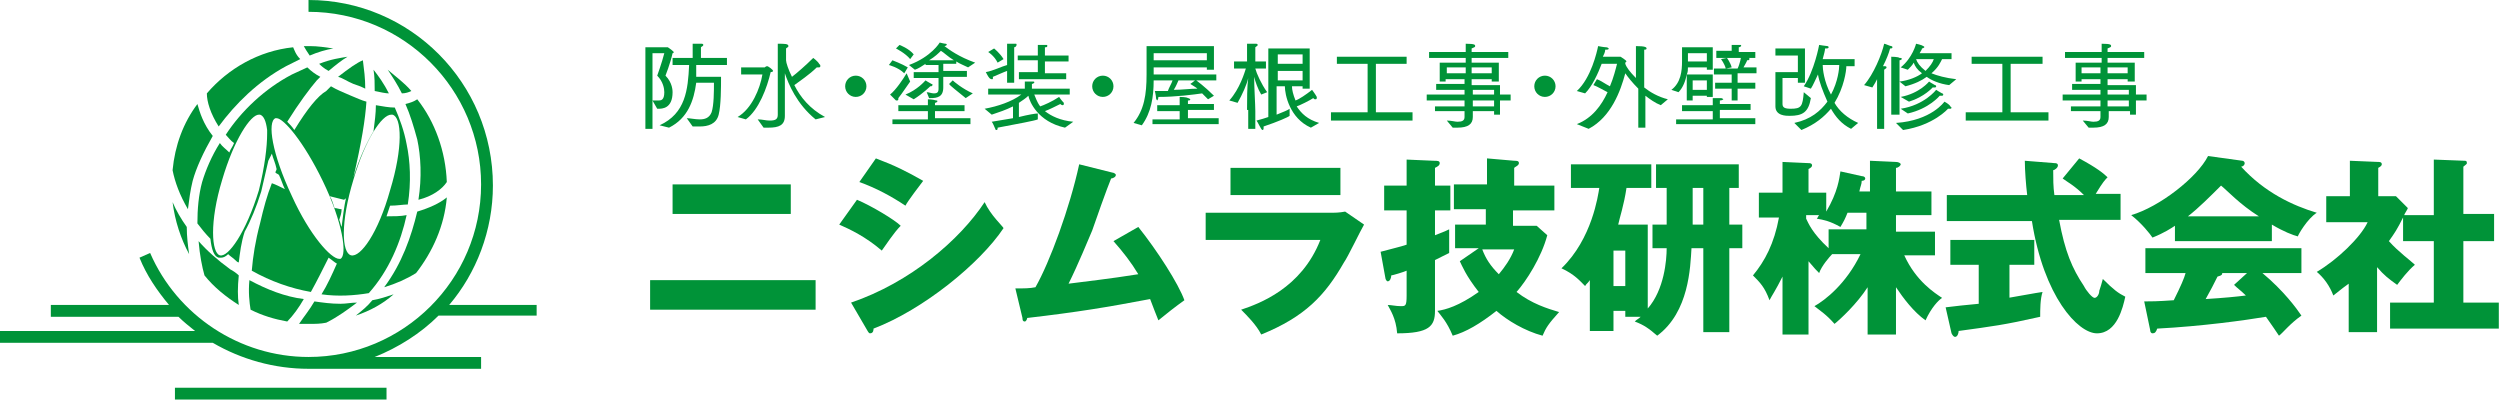 <?xml version="1.0" encoding="UTF-8"?> <!-- Generator: Adobe Illustrator 25.3.1, SVG Export Plug-In . SVG Version: 6.00 Build 0) --> <svg xmlns="http://www.w3.org/2000/svg" xmlns:xlink="http://www.w3.org/1999/xlink" version="1.1" id="レイヤー_1" x="0px" y="0px" viewBox="0 0 211.5 33.8" style="enable-background:new 0 0 211.5 33.8;" xml:space="preserve"> <style type="text/css"> .st0{fill:#009338;} </style> <path class="st0" d="M68.9,26.2H55v-2.5h14V26.2z M66.9,18.1h-10v-2.5h10V18.1z"></path> <path class="st0" d="M72.5,16.9c1.2,0.5,3.2,1.7,3.7,2.2c-0.6,0.6-1.3,1.7-1.6,2.1c-1.4-1.2-2.7-1.8-3.6-2.2L72.5,16.9z M72,25.6 c5-1.7,9.2-5.3,11.3-8.5c0.5,1.1,1.5,2,1.6,2.2c-2,3-6.8,6.9-11,8.5c0,0.1,0,0.4-0.3,0.4c-0.1,0-0.2-0.2-0.2-0.2L72,25.6z M74.1,13.4c1.6,0.6,2.6,1.1,4,1.9c-0.3,0.4-1.3,1.7-1.5,2.1c-1.2-0.8-2.5-1.5-3.9-2L74.1,13.4z"></path> <path class="st0" d="M96.3,19.2c1.6,2,3.4,4.8,3.9,6.2c-0.7,0.5-1.6,1.2-2.2,1.7c-0.2-0.5-0.4-1-0.7-1.8c-3.7,0.7-6.1,1.1-10.4,1.6 c0,0.1-0.1,0.3-0.2,0.3c-0.2,0-0.2-0.2-0.2-0.3l-0.6-2.5c0.8,0,1.2,0,1.7-0.1c1.2-2.1,2.9-6.7,3.7-10.4l2.8,0.7 c0.1,0,0.3,0.1,0.3,0.2c0,0.2-0.3,0.3-0.4,0.3c-0.3,0.7-1.4,3.8-1.6,4.4c-0.3,0.7-1.2,2.9-2,4.5c1.5-0.2,3.4-0.4,5.9-0.8 c-0.6-1-1.3-1.9-2.1-2.8L96.3,19.2z"></path> <path class="st0" d="M112.4,18c0.5,0,0.9,0,1.4-0.1l1.6,1.1c-0.3,0.5-1.4,2.8-1.7,3.2c-1.6,2.8-3.3,4.6-7,6.1 c-0.4-0.8-1.2-1.6-1.7-2.1c1.5-0.5,5.1-1.8,6.7-5.9H102V18H112.4z M113.4,16.5h-9.3v-2.3h9.3V16.5z"></path> <path class="st0" d="M122.7,15.7v2.1h-1.3v2.1c0.5-0.2,0.8-0.3,1.2-0.5c0,0.3,0,0.6,0,1.1c0,0.5,0,0.7,0,0.9 c-0.4,0.2-0.8,0.4-1.2,0.6v4.3c0,1.3-0.5,1.9-3.2,1.9c-0.1-1.3-0.6-2-0.8-2.4c0.3,0,0.7,0.1,1.1,0.1c0.4,0,0.5,0,0.5-0.9v-2.1 c-0.2,0.1-1.2,0.4-1.3,0.4c0,0.2-0.1,0.5-0.3,0.5c-0.1,0-0.2-0.2-0.2-0.3l-0.4-2.2c1.1-0.3,1.6-0.4,2.2-0.6v-2.9h-1.9v-2.1h1.9v-2.2 l2.3,0.1c0.3,0,0.5,0,0.5,0.2c0,0.2-0.2,0.3-0.4,0.4v1.5H122.7z M130,19.1l0.9,0.8c-0.5,1.9-1.8,3.9-2.6,4.8c1.3,1,2.6,1.4,3.6,1.7 c-0.9,1-1.1,1.3-1.4,2c-1.5-0.4-3-1.3-3.9-2.1c-1.4,1.1-2.6,1.8-3.7,2.1c-0.5-1.2-1-1.7-1.3-2.1c0.7-0.1,1.8-0.4,3.5-1.6 c-1.1-1.4-1.4-2.2-1.6-2.6l1.6-1.1h-2v-2h2.6v-1.3H123v-2.1h2.8v-2.2l2.3,0.2c0.2,0,0.4,0,0.4,0.2c0,0.2-0.3,0.3-0.4,0.4v1.5h3.4 v2.1H128v1.3H130z M125.4,21.1c0.3,0.8,0.7,1.4,1.4,2.1c0.5-0.6,1-1.3,1.3-2.1H125.4z"></path> <path class="st0" d="M139.4,19v7.1c1.4-1.6,1.6-4.1,1.6-5.1h-1.2v-2h1.2v-3.1h-0.9v-2h7v2h-0.8V19h1.1v2h-1.1v7.1h-2.2V21h-1 c-0.1,1.6-0.2,5.4-2.9,7.4c-0.7-0.6-1.1-0.9-1.9-1.2c0.2-0.2,0.3-0.2,0.5-0.4h-1.3v-0.5h-1V28h-2v-4.3c-0.2,0.3-0.3,0.3-0.4,0.5 c-0.4-0.4-0.9-1-2-1.5c2.6-2.5,3.1-6.2,3.2-6.8h-2.4v-2h6.8v2h-2.1c-0.2,1.4-0.6,2.6-0.7,3.1H139.4z M136.5,24.2h1v-3h-1V24.2z M144.1,15.9h-0.9V19h0.9V15.9z"></path> <path class="st0" d="M160.2,28.3h-2.2v-4c-0.9,1.4-2.3,2.7-2.8,3.1c-0.7-0.8-1.2-1.1-1.7-1.5c0.9-0.5,2.7-1.9,3.9-4.4h-2.4 c-0.2,0.2-0.9,1-1.1,1.6c-0.2-0.2-0.4-0.4-0.9-1v6.2h-2.2v-4.9c-0.6,1.2-0.9,1.6-1.1,2c-0.4-1.1-0.8-1.5-1.4-2.1 c1-1.2,1.8-2.7,2.2-4.9h-1.7v-2.1h2v-2.6l2.2,0.1c0.1,0,0.3,0,0.3,0.2c0,0.1-0.1,0.2-0.3,0.3v2h1.5v1.6c1-1.7,1.1-2.8,1.2-3.4 l1.8,0.4c0.2,0,0.3,0.1,0.3,0.2c0,0.1-0.1,0.2-0.3,0.2c0,0.3-0.1,0.4-0.2,0.9h0.9v-2.6l2.2,0.1c0.2,0,0.4,0.1,0.4,0.2 c0,0.1-0.2,0.3-0.4,0.3v2h3v2h-3v1.4h3.3v2h-2.6c1,2.2,2.6,3.2,3.2,3.6c-0.3,0.2-0.9,0.8-1.4,1.9c-1-0.7-1.9-1.9-2.5-2.8V28.3z M152.8,18.5c0.2,0.4,0.5,1.2,1.9,2.5v-1.6h3.2v-1.4h-1.6c-0.2,0.5-0.3,0.7-0.6,1.2c-0.9-0.5-1.4-0.6-2-0.7c0.1-0.1,0.1-0.2,0.2-0.3 h-1.1V18.5z"></path> <path class="st0" d="M169.9,25.2c1.2-0.2,2.2-0.4,2.9-0.5c-0.2,0.6-0.2,1.5-0.2,2.1c-3.1,0.7-4,0.8-6.9,1.2c0,0.2-0.1,0.5-0.3,0.5 c-0.1,0-0.2-0.1-0.3-0.3l-0.5-2.2c0.8-0.1,1.7-0.2,2.8-0.3v-3.3h-2.4v-2.1h7.1v2.1h-2.1V25.2z M175.9,13.4c1.5,0.8,2.1,1.3,2.4,1.6 c-0.2,0.2-0.4,0.4-1,1.4h2.1v2.2h-5.2c0.5,2.7,1.1,4.1,2.1,5.6c0.2,0.4,0.7,1,0.9,1c0.2,0,0.4-0.3,0.4-0.6c0.1-0.3,0.2-0.6,0.3-1 c0.9,0.9,1.3,1.2,1.9,1.5c-0.2,0.9-0.7,3.1-2.4,3.1c-1.6,0-4.5-3.1-5.5-9.5h-7.2v-2.2h6.8c-0.1-0.8-0.2-2.1-0.2-2.9l2.5,0.2 c0.1,0,0.3,0,0.3,0.2c0,0.2-0.3,0.4-0.4,0.4c0,0.7,0,1.4,0.1,2.1h2.5c-0.8-0.8-1.4-1.1-1.8-1.4L175.9,13.4z"></path> <path class="st0" d="M192.1,20.4H184v-1.3c-0.3,0.2-0.9,0.6-1.9,1c-0.2-0.3-0.9-1.2-1.8-1.9c2.4-0.7,5.6-3.2,6.5-5l2.9,0.4 c0.1,0,0.2,0.1,0.2,0.2c0,0.2-0.2,0.3-0.3,0.3c2,2.2,4.4,3.3,6.4,3.9c-0.8,0.5-1.6,1.9-1.6,2c-0.4-0.1-1.2-0.4-2.2-1V20.4z M181.4,25.5c0.5,0,1.1,0,2.5-0.1c0.6-1.2,0.9-1.9,1-2.3h-3.4V21h13.2v2.1h-3.3c1.8,1.5,2.9,3,3.3,3.6c-1,0.7-1.6,1.5-1.9,1.7 c-0.2-0.3-0.6-0.9-1.1-1.6c-1.8,0.3-5.4,0.8-9.2,1c-0.1,0.3-0.2,0.4-0.4,0.4c-0.1,0-0.2-0.1-0.2-0.3L181.4,25.5z M191.1,18.3 c-1.6-1-2.7-2.2-3.2-2.6c-0.9,0.9-1.9,1.9-2.8,2.6H191.1z M190.1,23.1H188c0,0.1,0,0.2-0.4,0.3c-0.3,0.6-0.6,1.2-1,1.9 c1.6-0.1,2.6-0.2,3.4-0.3c-0.4-0.4-0.7-0.6-1-0.9L190.1,23.1z"></path> <path class="st0" d="M205.9,18.1v-4.6l2.6,0.1c0.1,0,0.2,0,0.2,0.2c0,0.1-0.2,0.2-0.3,0.3v4h2.6v2.3h-2.6v5.2h3v2.2h-9.2v-2.2h3.7 v-5.2h-2.6v-2c-0.5,1-0.7,1.3-1.2,2c0.8,0.9,1.9,1.7,2.2,2c-0.6,0.5-1.2,1.3-1.5,1.7c-0.7-0.5-1.1-0.8-1.7-1.5v5.5h-2.4V24 c-0.7,0.5-0.9,0.7-1.3,1c-0.3-0.8-0.8-1.5-1.4-2c1.7-1,3.7-2.9,4.3-4.2h-3.5v-2.2h2v-3l2.4,0.1c0.1,0,0.3,0,0.3,0.2 c0,0.1-0.1,0.2-0.3,0.3v2.4h1.5l1,1c0,0.1-0.3,0.5-0.3,0.6H205.9z"></path> <rect x="14.8" y="32.8" class="st0" width="17.9" height="1"></rect> <path class="st0" d="M45.4,26.8v-1H38c2.3-2.7,3.7-6.3,3.7-10.1C41.7,7,34.7,0,26.1,0v1c8.1,0,14.6,6.6,14.6,14.6 c0,8.1-6.6,14.6-14.6,14.6c-5.8,0-11.1-3.5-13.4-8.8l-0.9,0.4c0.6,1.5,1.5,2.8,2.5,4H4.3v1h10.8c0.4,0.4,0.9,0.8,1.4,1.2H0v1h18 c2.4,1.4,5.2,2.2,8.1,2.2h14.6v-1h-9c2-0.8,3.9-2,5.4-3.5H45.4z"></path> <path class="st0" d="M32.9,7.9c-0.4-0.8-0.9-1.5-1.3-2c0.1,0.6,0.1,1.2,0.1,1.8C32.2,7.8,32.6,7.9,32.9,7.9"></path> <path class="st0" d="M34.8,7.7c-0.6-0.7-1.3-1.2-2-1.8c0.4,0.6,0.8,1.2,1.2,2C34.3,7.9,34.6,7.8,34.8,7.7"></path> <path class="st0" d="M29.9,7.1c0.3,0.1,0.6,0.2,1,0.4c0-0.9-0.1-1.6-0.2-2.4c-0.5,0.2-1.2,0.7-2.1,1.4C29,6.6,29.4,6.9,29.9,7.1"></path> <path class="st0" d="M35.3,11.8c0.3,1.4,0.4,3.2,0.1,5.1c1.2-0.3,2-0.9,2.4-1.5c-0.1-2.6-1-5.1-2.5-7c-0.3,0.2-0.6,0.3-1,0.4 C34.7,9.7,35,10.7,35.3,11.8"></path> <path class="st0" d="M27.8,6c0.6-0.5,1.1-0.9,1.6-1.2c-0.6,0.1-1.4,0.2-2.4,0.6C27.1,5.5,27.4,5.8,27.8,6"></path> <path class="st0" d="M26.6,25.5c-0.4,0.7-0.9,1.3-1.3,1.9c0.3,0,0.6,0,0.9,0c0.5,0,0.9,0,1.4-0.1c1-0.5,1.8-1.1,2.6-1.7 c-0.5,0-0.9,0.1-1.4,0.1C28,25.7,27.3,25.6,26.6,25.5"></path> <path class="st0" d="M21.1,23.7c-0.1,1,0,1.9,0.1,2.5c1,0.5,2,0.8,3.1,1c0.5-0.5,1-1.2,1.4-1.9C24.1,25.1,22.6,24.5,21.1,23.7"></path> <path class="st0" d="M28.2,4.1c-0.7-0.1-1.3-0.2-2-0.2c-0.2,0-0.3,0-0.5,0c0.1,0.2,0.3,0.5,0.5,0.8C26.9,4.4,27.6,4.2,28.2,4.1"></path> <path class="st0" d="M30.1,26.7c1.2-0.4,2.3-1,3.2-1.8c-0.6,0.2-1.2,0.4-1.8,0.5C31.1,25.9,30.6,26.3,30.1,26.7"></path> <path class="st0" d="M32.5,24.3c1-0.3,1.9-0.7,2.7-1.2c1.4-1.8,2.4-4,2.6-6.4c-0.6,0.5-1.5,0.9-2.5,1.2C34.8,20,34,22.3,32.5,24.3"></path> <path class="st0" d="M14.6,17.1c0.2,1.6,0.7,3.1,1.4,4.4c-0.1-0.7-0.2-1.5-0.2-2.3C15.3,18.5,14.9,17.8,14.6,17.1"></path> <path class="st0" d="M19.5,22.8c-1.1-0.8-2-1.6-2.7-2.4c0.1,1.2,0.3,2.2,0.5,2.9c0.8,1,1.8,1.8,2.9,2.5c-0.1-0.7-0.1-1.5,0-2.5 C20,23.1,19.7,22.9,19.5,22.8"></path> <path class="st0" d="M24.2,5.6C24.6,5.4,25,5.2,25.4,5C25,4.6,24.9,4.2,24.8,4c-2.9,0.3-5.5,1.8-7.3,3.9c0,0.7,0.3,1.7,1,2.8 C19.9,8.8,21.8,6.9,24.2,5.6"></path> <path class="st0" d="M16.7,8.8c-1.2,1.6-1.9,3.5-2.1,5.6c0.2,1,0.6,2.1,1.3,3.3c0.1-0.8,0.2-1.6,0.4-2.4c0.3-1.1,0.9-2.4,1.7-3.8 C17.2,10.5,16.9,9.5,16.7,8.8"></path> <path class="st0" d="M22.1,16.2c0.2-0.9,0.4-1.7,0.6-2.6c0.1-0.2,0.2-0.4,0.3-0.6c0.1,0.4,0.3,0.8,0.4,1.3c0,0.1-0.1,0.2-0.1,0.3 c0.1,0.1,0.2,0.1,0.3,0.2c0.2,0.4,0.3,0.8,0.5,1.2c-0.4-0.2-0.8-0.4-1.1-0.5c-0.4,1-0.7,2.1-1,3.4c-0.4,1.5-0.6,2.8-0.7,4 c1.6,0.9,3.3,1.5,5,1.8c0.5-0.9,1-1.9,1.5-2.9c0.3,0.2,0.5,0.4,0.7,0.5c-0.4,0.9-0.8,1.8-1.3,2.6c1.4,0.2,2.8,0.1,4-0.1 c1.7-1.9,2.7-4.3,3.2-6.6c-0.5,0.1-1.1,0.1-1.6,0.1c0,0,0,0-0.1,0c0.1-0.3,0.2-0.6,0.3-0.9c0.6,0,1.1-0.1,1.5-0.1 c0.3-1.9,0.2-3.7-0.1-5.1c-0.2-1.1-0.6-2.2-1-3.1c-0.5,0-1-0.1-1.6-0.2c0,0.7-0.1,1.4-0.2,2.2c-0.6,1-1.2,2.3-1.7,3.9 c0.7-3,1-4.9,1.1-6.4c-0.4-0.1-0.8-0.3-1.3-0.5c-0.7-0.3-1.2-0.5-1.7-0.8c-0.1,0.1-0.3,0.3-0.4,0.4C26.9,8.1,26,9.2,24.9,11 c-0.2-0.3-0.4-0.5-0.6-0.7c1-1.6,1.9-2.8,2.5-3.5c0.1-0.1,0.2-0.2,0.3-0.3C26.7,6.3,26.3,6,26,5.7c-0.4,0.2-0.9,0.4-1.3,0.6 c-2.3,1.2-4.3,3.1-5.6,5.1c0.2,0.2,0.4,0.5,0.7,0.7c-0.1,0.3-0.3,0.5-0.4,0.8c-0.3-0.3-0.6-0.5-0.8-0.8c-0.7,1.1-1.2,2.3-1.5,3.3 c-0.3,1.1-0.4,2.3-0.4,3.5c0.3,0.4,0.7,0.9,1.1,1.3c0.1,0.9,0.3,1.5,0.7,1.6c0.1,0,0.1,0,0.2,0c0.2,0,0.4-0.1,0.6-0.3 c0.2,0.2,0.4,0.3,0.6,0.5c0.1,0.1,0.2,0.2,0.3,0.2c0.1-0.8,0.2-1.7,0.5-2.6C21.2,18.7,21.7,17.5,22.1,16.2 M33.1,9.7 c0,0,0.1,0,0.1,0c0.8,0.2,0.9,2.8-0.2,6.4c-1,3.6-2.5,5.7-3.3,5.5c-0.8-0.2-0.9-2.8,0.2-6.4C30.9,11.8,32.3,9.7,33.1,9.7 M29.3,16.6 c-0.2,0.9-0.3,1.8-0.4,2.6c-0.1-0.2-0.1-0.4-0.2-0.6c0.1-0.3,0.2-0.6,0.2-0.9c-0.2,0-0.4-0.1-0.6-0.1c-0.1-0.3-0.2-0.7-0.4-1 c0.4,0.1,0.8,0.2,1.2,0.3C29.3,16.8,29.3,16.7,29.3,16.6 M27.3,15.3c1.7,3.5,2.1,6.3,1.5,6.6c0,0-0.1,0-0.1,0c-0.7,0-2.5-2-4-5.3 c-1.7-3.6-2.1-6.3-1.4-6.6c0,0,0.1,0,0.1,0C24,10,25.7,12,27.3,15.3 M18.6,21.6c-0.7-0.2-0.9-2.8,0.2-6.4c1-3.4,2.4-5.5,3.1-5.5 c0,0,0.1,0,0.1,0c0.3,0.1,0.5,0.5,0.6,1.3c0,0.1,0,0.2,0,0.3c0,1.1-0.2,2.8-0.7,4.8C20.8,19.7,19.3,21.8,18.6,21.6"></path> <path class="st0" d="M54.6,4h1.8c0,0,0,0,0.1,0c0,0,0.3,0.2,0.4,0.3c0,0,0.1,0.1,0.1,0.1c0,0,0,0.1-0.1,0.1 c-0.2,0.9-0.6,1.9-0.6,1.9c0.6,0.6,0.6,1.3,0.6,1.4c0,1.4-0.9,1.4-1.2,1.4h-0.1l-0.4-0.7c0.1,0,0.3,0,0.5,0c0.2,0,0.5,0,0.5-0.7 c0-0.3-0.1-0.9-0.6-1.4c0,0,0.4-1.1,0.6-1.9h-1v6.4h-0.6V4z M55.8,10.6c2.2-1,2.4-3,2.5-5.1h-1.4V4.9h1.7V4.4c0-0.1,0-0.4,0-0.7 c0,0,0.6,0,0.7,0c0.1,0,0.2,0,0.2,0.1c0,0.1-0.1,0.1-0.2,0.2c0,0.3,0,0.5,0,0.5v0.4h2.2v0.6h-2.6c0,0.3,0,0.7,0,1H61 c0,0.9,0,2.4-0.2,3.2c-0.2,0.8-0.9,1-1.6,1c-0.2,0-0.4,0-0.6,0L58.1,10c0.3,0,0.7,0.1,1.1,0.1c0.4,0,0.8-0.1,1-0.6 c0.2-0.6,0.2-1.8,0.2-2.5h-1.5c-0.2,1.5-0.7,3-2.3,3.8L55.8,10.6z"></path> <path class="st0" d="M62.4,9.9c1.2-0.7,1.9-2.4,2.1-3.6l-1.8,0V5.7l2,0c0,0,0.1-0.1,0.2-0.1c0.1,0,0.5,0.3,0.5,0.4 c0,0,0,0.1-0.2,0.1c-0.3,1.3-1,3.2-2.1,4L62.4,9.9z M64.1,10.1c0.4,0,0.7,0.1,1,0.1c0.5,0,0.7-0.1,0.7-0.5l0-5.4c0,0,0-0.4,0-0.6 c0.6,0,0.9,0,0.9,0.2c0,0.1-0.1,0.1-0.2,0.2c0,0.1,0,0.3,0,0.3v0.7c0,0.2,0.2,0.8,0.5,1.4c0.4-0.3,1.2-1,1.8-1.6 c0,0,0.4,0.3,0.5,0.5c0.1,0.1,0.1,0.1,0.1,0.2c0,0.1-0.1,0.1-0.1,0.1c-0.1,0-0.1,0-0.2,0c-0.6,0.6-1.5,1.2-1.9,1.5 c0.5,1,1.3,2,2.6,2.7L69,10.1c-1.6-1.3-2.3-3-2.6-3.9l0,2.7l0,0.8v0.1c0,0.8-0.5,1-1.4,1c-0.1,0-0.2,0-0.4,0L64.1,10.1z"></path> <path class="st0" d="M72.4,6.4c0.5,0,0.9,0.4,0.9,0.9c0,0.5-0.4,0.9-0.9,0.9c-0.5,0-0.9-0.4-0.9-0.9C71.5,6.8,71.9,6.4,72.4,6.4"></path> <path class="st0" d="M75.5,5.1c0,0,0.8,0.3,1.3,0.6l-0.3,0.5c-0.5-0.5-1.3-0.7-1.3-0.7L75.5,5.1z M77,6.9c-0.3,0.4-0.6,0.9-1,1.4 C76,8.3,76,8.4,76,8.4c0,0,0,0.1-0.1,0.1c0,0-0.1,0-0.1,0C75.6,8.3,75.3,8,75.3,8c0.5-0.4,1.1-1.3,1.4-1.8L77,6.9z M75.5,10.1h3V9.4 H76V8.9h2.5V8.8c0-0.1,0-0.2,0-0.4c0,0,0.4,0,0.7,0.1c0.1,0,0.1,0,0.1,0.1c0,0-0.1,0.1-0.2,0.1c0,0.1,0,0.1,0,0.2h2.5v0.5h-2.5v0.6 h3v0.5h-6.6V10.1z M76.1,3.8c0,0,0.8,0.3,1.2,0.8L77,5c-0.4-0.5-1.2-0.9-1.2-0.9L76.1,3.8z M76.6,8c1-0.4,1.6-1.1,1.7-1.2 c0,0,0.3,0.2,0.5,0.3c0.1,0,0.1,0.1,0.1,0.1c0,0-0.1,0.1-0.1,0.1c0,0-0.1,0-0.1,0c0,0-0.6,0.6-1.4,1.1L76.6,8z M78.4,7.8 c0.2,0,0.4,0.1,0.6,0.1c0.3,0,0.4-0.1,0.4-0.4V6.6h-2.1V6.1h2.1V5.5h-1.1V5.4c-0.3,0.2-0.6,0.4-0.9,0.5l-0.5-0.4 c1.9-0.7,2.6-1.9,2.6-1.9s0.4,0.1,0.5,0.1c0.1,0,0.1,0.1,0.1,0.1c0,0-0.1,0.1-0.2,0.1c0.4,0.3,1.2,0.9,2.6,1.4l-0.6,0.4 c-0.4-0.2-0.7-0.3-1-0.5v0.2h-1.1v0.6h2v0.5h-2v0.3c0,0.3,0,0.5,0,0.6c0,0.8-0.5,0.9-1.1,0.9h-0.1L78.4,7.8z M80.7,5.1 c-0.5-0.3-0.9-0.7-1.1-0.8c-0.2,0.2-0.5,0.5-1,0.8H80.7z M80.6,6.8c0.1,0.1,0.8,0.7,1.7,1.1l-0.6,0.4c-0.6-0.5-1.4-1.1-1.4-1.2 L80.6,6.8z"></path> <path class="st0" d="M83.3,9.2C84.4,9,85.6,8.6,86.4,8l-2.8,0V7.5h3.1c0-0.1,0-0.4,0-0.6c0,0,0.5,0,0.7,0c0.1,0,0.1,0,0.1,0.1 c0,0-0.1,0.1-0.2,0.1c0,0.1,0,0.3,0,0.4h3.2V8l-3,0c0.1,0.2,0.2,0.6,0.5,1c0.3-0.1,1-0.4,1.6-0.8c0,0,0.2,0.3,0.4,0.5 c0,0,0,0.1,0,0.1c0,0,0,0.1-0.1,0.1c0,0-0.1,0-0.2-0.1c-0.4,0.2-1,0.5-1.3,0.6c0.5,0.4,1.3,0.8,2.4,0.9l-0.7,0.5 c-2.3-0.5-3-2.2-3.1-2.7c-0.2,0.2-0.5,0.4-0.8,0.6v1.2c0.8-0.2,1.4-0.3,1.6-0.3l0,0.5c-0.2,0.1-1.8,0.4-3.4,0.7v0 c0,0.1,0,0.2-0.1,0.2c0,0-0.1,0-0.1-0.1c-0.1-0.2-0.2-0.5-0.3-0.6c0.6-0.1,1.2-0.2,1.8-0.3V9c-0.6,0.3-1.2,0.5-1.8,0.7L83.3,9.2z M85.2,6c-0.3,0.1-0.7,0.3-1.2,0.5c0,0,0,0.1,0,0.1c0,0.1,0,0.1-0.1,0.1c0,0-0.1,0-0.2-0.1c-0.1-0.1-0.3-0.5-0.3-0.5 C84,6,84.8,5.6,85.2,5.5V4.2V4.1c0-0.1,0-0.3,0-0.4c0,0,0.6,0,0.7,0c0.1,0,0.1,0,0.1,0.1C86,3.9,85.9,4,85.8,4c0,0.1,0,0.3,0,0.3V7 h-0.6V6z M84.1,4.1c0,0,0.5,0.4,0.8,0.9l-0.5,0.3c-0.3-0.6-0.8-0.9-0.8-0.9L84.1,4.1z M86.2,6.1h1.6v-1h-1.7V4.7h1.7V4.2 c0-0.1,0-0.2,0-0.4c0,0,0.6,0,0.7,0c0.1,0,0.1,0,0.1,0.1c0,0.1-0.1,0.1-0.2,0.1c0,0.1,0,0.2,0,0.3v0.4h2v0.5h-2v1h1.8v0.5h-4V6.1z"></path> <path class="st0" d="M93.3,6.4c0.5,0,0.9,0.4,0.9,0.9c0,0.5-0.4,0.9-0.9,0.9c-0.5,0-0.9-0.4-0.9-0.9C92.4,6.8,92.8,6.4,93.3,6.4"></path> <path class="st0" d="M95.9,10.4C96.8,9.3,97,8,97,6.3c0-0.8,0-1.5,0-2.4h5.7v2h-0.6V5.7h-4.5v0.6h5.3v0.5h-1.7c0,0,0.7,0.5,1.5,1.3 l-0.5,0.3c-0.2-0.2-0.4-0.4-0.5-0.5c-0.7,0.1-2.2,0.3-3.7,0.3c0,0.2-0.1,0.3-0.1,0.3c0,0-0.1-0.1-0.1-0.2c0-0.2-0.1-0.6-0.1-0.6 c0.3,0,0.7,0,1.1,0c0.1-0.3,0.3-0.6,0.4-0.9h-1.6c0,1.4-0.2,2.7-1,3.8L95.9,10.4z M97.4,10.1h2.4V9.4h-1.9V8.9h1.9V8.8 c0,0,0-0.3,0-0.6c0,0,0.6,0,0.7,0.1c0.1,0,0.2,0.1,0.2,0.1c0,0.1-0.1,0.1-0.2,0.1c0,0.1,0,0.3,0,0.3v0h2.2v0.5h-2.2v0.7h2.6v0.5 h-5.6V10.1z M102.1,5.1V4.5h-4.5c0,0.2,0,0.4,0,0.6H102.1z M99.7,6.8c-0.1,0.2-0.2,0.5-0.4,0.8c0.7,0,1.4-0.1,2-0.1 c-0.1-0.1-0.3-0.2-0.6-0.4c0,0,0.3-0.2,0.4-0.3H99.7z"></path> <path class="st0" d="M105.5,9.3c0-0.8,0-2,0.1-2.7c-0.1,0.5-0.5,1.4-0.9,2.1L104,8.5c0.9-1,1.3-2.4,1.4-2.7h-1V5.2h1.1v-1 c0,0,0-0.2,0-0.5c0,0,0.4,0,0.7,0c0.1,0,0.2,0,0.2,0.1c0,0.1-0.1,0.1-0.2,0.2c0,0.1,0,0.3,0,0.3v0.9h0.9v0.6h-0.9 c0.1,0.4,0.5,1.3,1,2l-0.5,0.2c-0.3-0.5-0.5-1.1-0.6-1.5c0,0.8,0.1,2.4,0.1,2.9v1.5h-0.6V9.3z M107.5,4.1h3.3v3.4h-0.6V7.3h-0.9 c0,0.3,0.1,0.7,0.3,1.2c0.3-0.1,0.9-0.5,1.4-0.9c0,0,0.3,0.4,0.4,0.6c0,0,0,0.1,0,0.1c0,0,0,0.1-0.1,0.1s-0.1,0-0.2-0.1 c-0.3,0.2-1.1,0.6-1.4,0.7c0.4,0.6,0.9,1.1,1.9,1.4l-0.7,0.4c-1.8-0.8-2.2-2.8-2.2-3.5h-0.7v2.4c0.5-0.2,1-0.4,1.1-0.5l0,0.6 c-0.1,0.1-1,0.5-2.2,0.9c0,0,0,0.1,0,0.1c0,0.1,0,0.2-0.1,0.2c-0.1,0-0.4-0.7-0.5-0.8c0.4-0.1,0.7-0.2,1-0.3V4.1z M110.2,4.6h-2.1 v0.8h2.1V4.6z M110.2,6h-2.1v0.8h2.1V6z"></path> <polygon class="st0" points="112.6,9.5 115.7,9.5 115.7,5.4 113.1,5.4 113.1,4.8 119,4.8 119,5.4 116.4,5.4 116.4,9.5 119.5,9.5 119.5,10.2 112.6,10.2 "></polygon> <path class="st0" d="M122.4,10.2c0.4,0,0.7,0.1,0.9,0.1c0.4,0,0.6-0.1,0.6-0.4V9.4h-2.5V9h2.5V8.5h-3.2V8h3.2V7.6h-2.4V7.1h2.4V6.7 h-1.6v0.2h-0.5V5.3h2.2V4.9h-3.1V4.4h3.1V4.3c0,0,0-0.3,0-0.6c0.8,0,0.8,0.1,0.8,0.2c0,0.1-0.1,0.1-0.3,0.2c0,0.1,0,0.3,0,0.3v0h3.1 v0.5h-3.1v0.4h2.3v1.6h-0.6V6.7h-1.7v0.5h2.4V8h0.9v0.5h-0.9v1.2h-0.5V9.4h-1.8c0,0.3,0,0.5,0,0.5c0,0.6-0.4,0.9-1.3,0.9 c-0.1,0-0.3,0-0.4,0L122.4,10.2z M124,5.7h-1.6v0.5h1.6V5.7z M126.2,5.7h-1.7v0.5h1.7V5.7z M126.4,7.6h-1.8V8h1.8V7.6z M126.4,8.5 h-1.8V9h1.8V8.5z"></path> <path class="st0" d="M130.7,6.4c0.5,0,0.9,0.4,0.9,0.9c0,0.5-0.4,0.9-0.9,0.9c-0.5,0-0.9-0.4-0.9-0.9C129.8,6.8,130.2,6.4,130.7,6.4 "></path> <path class="st0" d="M133.4,10.5c1.3-0.5,2.1-1.6,2.6-2.7c-0.4-0.2-0.9-0.5-1.2-0.6l0.3-0.5c0.3,0.1,0.7,0.4,1.1,0.6 c0.3-0.7,0.5-1.5,0.6-1.9h-1.3c-0.3,0.8-0.8,1.9-1.4,2.5l-0.7-0.2c1.2-1.1,1.7-3.3,1.8-3.8c0,0,0.5,0.1,0.7,0.1 c0.1,0,0.2,0.1,0.2,0.1c0,0.1-0.1,0.1-0.3,0.1c0,0.2-0.1,0.4-0.2,0.6h1.3c0.1,0,0.1,0,0.2,0c0,0,0.5,0.3,0.5,0.4 c0,0-0.1,0.1-0.1,0.1l0,0.1c0.1,0.3,0.4,0.7,0.9,1.2V4.5c0,0,0-0.5,0-0.6c0.8,0,0.9,0.1,0.9,0.2c0,0.1-0.1,0.1-0.2,0.1 c0,0.1,0,0.3,0,0.3v2.9c0.5,0.4,1.2,0.8,2,1l-0.6,0.5c-0.5-0.2-0.9-0.5-1.3-0.8v2.7h-0.6V7.5c-0.5-0.5-0.9-1-1.1-1.3 c-0.4,1.5-1.2,3.7-3.1,4.7L133.4,10.5z"></path> <path class="st0" d="M141.4,7.6c0.8-0.6,0.9-1.6,0.9-2.4c0-0.4,0-1.2,0-1.2h2.6v1.9h-0.5V5.7h-1.6c0,0.2,0,0.4-0.1,0.6h2.2v1.9h-0.5 V8.1h-1.2l0,0.4h-0.5l0-2.2c-0.1,0.5-0.3,1.1-0.7,1.5L141.4,7.6z M141.9,10.1h3V9.4h-2.6V8.9h2.6c0-0.1,0-0.4,0-0.6c0,0,0.4,0,0.7,0 c0.1,0,0.2,0.1,0.2,0.1c0,0-0.1,0.1-0.3,0.1c0,0.1,0,0.2,0,0.3h2.6v0.5h-2.6v0.7h3v0.5h-6.7V10.1z M144.4,5.2V4.5h-1.6 c0,0,0,0.5,0,0.7H144.4z M144.4,6.8h-1.2v0.8h1.2V6.8z M145.1,7h1.4V6.3h-1.5V5.8h2c0.2-0.4,0.3-1,0.3-1s0.4,0.1,0.6,0.1 c0.1,0,0.1,0,0.1,0.1c0,0.1-0.1,0.1-0.2,0.1c0,0.1-0.2,0.4-0.3,0.6h1.1v0.5h-1.6V7h1.5v0.5h-1.5v1h-0.5v-1h-1.4V7z M145.2,4.3h1.3 V4.3c0,0,0-0.3,0-0.5c0,0,0.5,0,0.7,0c0.1,0,0.1,0,0.1,0.1c0,0-0.1,0.1-0.2,0.1c0,0.1,0,0.3,0,0.3v0.1h1.4v0.5h-3.3V4.3z M146.1,4.9 c0,0,0.3,0.4,0.4,0.8L146,5.8c-0.1-0.4-0.4-0.8-0.4-0.8L146.1,4.9z"></path> <path class="st0" d="M152.1,6.1V4.7h-1.9V4.1h2.5V7h-0.6V6.6h-1.3c0,0,0,2.1,0,2.2c0,0.3,0.2,0.4,0.7,0.4c0.9,0,1-0.2,1.1-1.4 l0.6,0.5c-0.2,1.2-0.7,1.5-1.8,1.5c-0.3,0-1.2,0-1.2-0.8c0-0.6,0-2.9,0-2.9H152.1z M151.8,10.4c1.4-0.3,2.2-1,2.8-1.8 c-0.4-0.9-0.7-1.7-0.8-2.3c-0.2,0.4-0.4,0.9-0.6,1.2l-0.6-0.2c0.9-1.3,1.3-3.5,1.3-3.5s0.6,0.1,0.7,0.1c0.1,0,0.1,0.1,0.1,0.1 c0,0.1-0.1,0.1-0.3,0.1c0,0.2-0.1,0.5-0.2,0.9h2.7v0.6h-0.7c0,0.4-0.2,1.8-1,3.1c0.4,0.7,1.1,1.3,2,1.7l-0.6,0.5 c-0.8-0.4-1.3-1-1.7-1.7c-0.6,0.7-1.3,1.3-2.5,1.8L151.8,10.4z M154.2,5.5c0,0.3,0.1,1.4,0.7,2.5c0.6-1.1,0.7-2.2,0.7-2.5H154.2z"></path> <path class="st0" d="M158.8,8l0-1.3c-0.1,0.2-0.2,0.4-0.4,0.7l-0.7-0.2c0.8-0.9,1.5-2.6,1.7-3.5c0.1,0,0.5,0.2,0.6,0.2 c0.1,0,0.1,0.1,0.1,0.1c0,0.1-0.1,0.1-0.2,0.1h0c-0.1,0.4-0.3,0.9-0.6,1.5c0,0,0.1,0,0.1,0c0.1,0,0.2,0,0.2,0.1 c0,0.1-0.1,0.1-0.2,0.2c0,0.2,0,0.3,0,0.3v4.7h-0.6L158.8,8z M160,5.3c0,0,0-0.2,0-0.5c0,0,0.6,0,0.7,0.1c0.1,0,0.2,0,0.2,0.1 c0,0-0.1,0.1-0.2,0.1c0,0.2,0,0.3,0,0.3v1.5c0.8-0.1,1.5-0.4,1.9-0.7c-0.4-0.3-0.6-0.6-0.7-0.9c-0.1,0.2-0.3,0.4-0.5,0.6l-0.6-0.2 c1-0.8,1.3-2,1.3-2s0.5,0.1,0.6,0.2c0.1,0,0.1,0.1,0.1,0.1c0,0-0.1,0.1-0.2,0.1c0,0.1-0.1,0.2-0.2,0.4h2.7V5h-0.8 c-0.1,0.2-0.3,0.7-0.9,1.2c0.5,0.2,1.2,0.4,2.1,0.5l-0.6,0.5c-0.8-0.1-1.5-0.4-1.9-0.7c-0.4,0.3-1,0.6-1.8,0.8l-0.5-0.4v2.8H160V5.3 z M160.4,10.4c3-0.2,4.1-1.8,4.1-1.8s0.4,0.2,0.5,0.4c0.1,0.1,0.1,0.1,0.1,0.1c0,0,0,0.1-0.1,0.1c0,0-0.1,0-0.2,0 c0,0-1.2,1.4-3.8,1.8L160.4,10.4z M160.8,8.2c1.6-0.3,2.4-1.3,2.4-1.3s0.3,0.2,0.5,0.3c0.1,0,0.1,0.1,0.1,0.1c0,0,0,0.1-0.1,0.1 c0,0-0.1,0-0.2,0c0,0-0.7,0.8-2,1.2L160.8,8.2z M160.8,9.2c2-0.3,3-1.6,3-1.6s0.3,0.2,0.5,0.3c0.1,0,0.1,0.1,0.1,0.1 c0,0,0,0.1-0.1,0.1c0,0-0.1,0-0.2,0c0,0-0.9,1.1-2.7,1.5L160.8,9.2z M162.1,5c0.1,0.3,0.3,0.6,0.8,1c0.4-0.4,0.6-0.7,0.7-1H162.1z"></path> <polygon class="st0" points="166.3,9.5 169.4,9.5 169.4,5.4 166.8,5.4 166.8,4.8 172.8,4.8 172.8,5.4 170.1,5.4 170.1,9.5 173.3,9.5 173.3,10.2 166.3,10.2 "></polygon> <path class="st0" d="M176.2,10.2c0.4,0,0.7,0.1,0.9,0.1c0.4,0,0.6-0.1,0.6-0.4V9.4h-2.5V9h2.5V8.5h-3.2V8h3.2V7.6h-2.4V7.1h2.4V6.7 h-1.6v0.2h-0.5V5.3h2.2V4.9h-3.1V4.4h3.1V4.3c0,0,0-0.3,0-0.6c0.8,0,0.8,0.1,0.8,0.2c0,0.1-0.1,0.1-0.3,0.2c0,0.1,0,0.3,0,0.3v0h3.1 v0.5h-3.1v0.4h2.3v1.6H180V6.7h-1.7v0.5h2.4V8h0.9v0.5h-0.9v1.2h-0.5V9.4h-1.8c0,0.3,0,0.5,0,0.5c0,0.6-0.4,0.9-1.3,0.9 c-0.1,0-0.3,0-0.4,0L176.2,10.2z M177.7,5.7h-1.6v0.5h1.6V5.7z M180,5.7h-1.7v0.5h1.7V5.7z M180.1,7.6h-1.8V8h1.8V7.6z M180.1,8.5 h-1.8V9h1.8V8.5z"></path> </svg> 